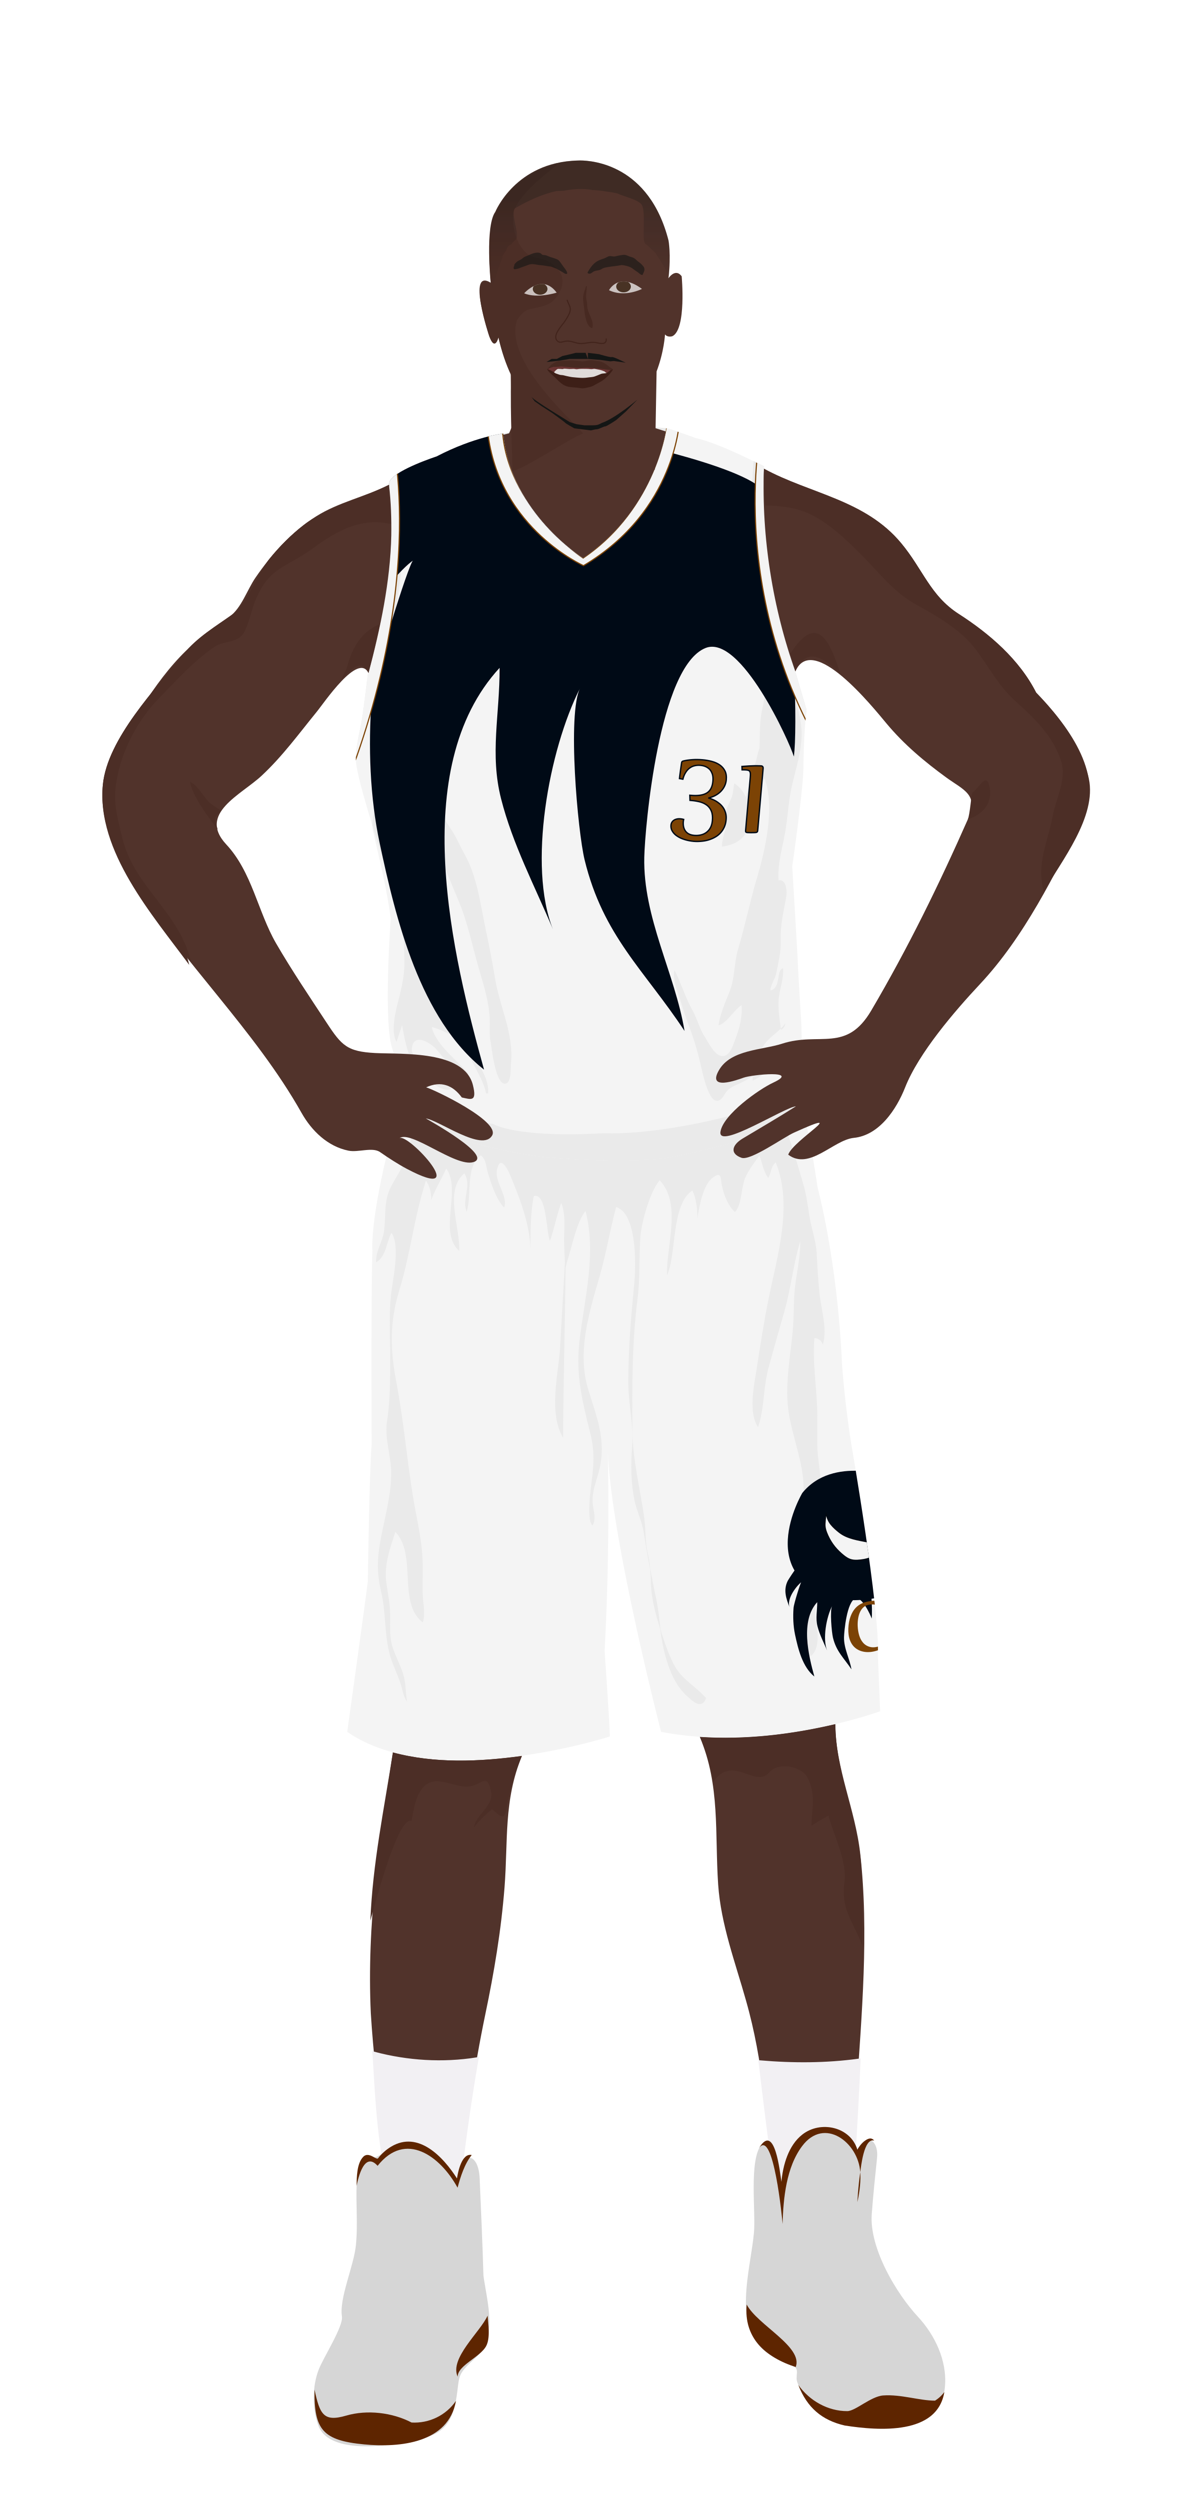 			<svg id="s5c5f7fdbd8e37" xmlns="http://www.w3.org/2000/svg" xmlns:xlink="http://www.w3.org/1999/xlink" x="0px" y="0px" width="1029.1px" height="2172px" viewBox="0 0 1029.1 2172">
			
			<defs>
				<style type="text/css"><![CDATA[
								
									#s5c5f7fdbd8e37 .headband .base{fill:#F2F0F3;}
					#s5c5f7fdbd8e37 .headband .shadow{fill:#e8e6e9;}
					#s5c5f7fdbd8e37 .skin{fill:#51332b;}
					#s5c5f7fdbd8e37 .skin.shadow{fill:#4c2e26;}
					#s5c5f7fdbd8e37 .arms .wrap {fill:#000002;stroke-width:4;stroke:#000002}
					#s5c5f7fdbd8e37 .legs .wrap {fill:#DCE5EE;stroke-width:4;stroke:#DCE5EE}
					#s5c5f7fdbd8e37 .legs .socks {fill:#F2F0F3;stroke-width:3;stroke:#F2F0F3}
					#s5c5f7fdbd8e37 .shoes .base{fill:#d6d6d6;}
					#s5c5f7fdbd8e37 .shoes .sole{fill:#5e2500;}
								#s5c5f7fdbd8e37 .waist-base .uniform{fill:#e5e5e5;}
				]]></style>
			</defs>
			
			

<defs><style type="text/css"><![CDATA[
#s5c5f7fdbd8e37 .uniform{fill:#f4f4f4;}
#s5c5f7fdbd8e37 .uniform.shadow{fill:#eaeaea;}
#s5c5f7fdbd8e37 .uniform-pattern .pattern-1{fill:#f4f4f4; stroke:#7C4305;}
#s5c5f7fdbd8e37 .uniform-pattern .pattern-2{fill:#f4f4f4; stroke:#7C4305;}
#s5c5f7fdbd8e37 .uniform-pattern .jersey .logo path{ fill:#000A16;}
#s5c5f7fdbd8e37 .uniform-pattern .number path{ fill:#7C4305; stroke-width:20; stroke:#000A16;}
]]></style></defs>

<g class="uniform uniform-base"><g class="jersey jersey-base"><path class="uniform" d="M324.6,723.6c5.6,24.6,11.8,49.4,15,74.4c0,0-6.9,94.4,2,114.8l4.6,31.9c0,0,0.9,21.2,82.3,31.8c0,0,19.5,12.4,96.4,8c0,0,38,2.7,106.2-14.2c0,0,38-9.7,50.4-16.8c0,0,15.9-1.8,15.9-12.4c0-10.6-0.2-23.7-0.9-51.5c0,0-2.7-42.5-3.3-58.4c0,0-3.8-66.1-4.6-78.5c0,0,8.8-61,9.7-84c0,0,0-29.2,2.7-52.2c0,0-31-101.7-31.9-129.2c0,0-6.4-60.2-5.1-82.1c0,0-37.8-19.9-59.1-24.6c0,0-21.9-8-25.9-8.6c0,0-8,69-72.3,112.8c0,0-63.3-39.2-69.4-108.2c0,0-24.8,2.7-57.9,19.9c0,0-34.1,11.1-40.3,20.8c-6.2,9.7,15,39.8-19.5,169c0,0.1,0,0.2,0,0.3c-1.4,11.4-2.8,22.8-4.4,34.2c-1.8,12.6-6.1,26.6-5.9,39.2c0.1,8.7,6.8,32.3,14.3,56.9"/><path class="uniform shadow" d="M323.6,716.8c7.7,25.1,16.4,51.1,20.1,63.2c5.9,19.1,7.8,36,7.8,56.5c0,13.7-3.5,25.5-6.7,38.5c-1.8,7.5-4.8,23.2-0.1,30c1.5-4.8,3.2-9.7,4.8-14.4c2,11.6,5.2,29.3,13.3,38.7c4.7,5.4,21.2,20.9,29.2,16.7c-3.4-8.5-9.9-15-17.2-20.5c-6.8-5.1-18.4-5.7-16.7-15.8c2.1-12.8,16.7-3.4,21.7,2.4c4,4.6,21.5,28.1,27.4,20.6c-9.6-11.3-28.8-25.5-31.9-40.5c6.6,1.6,17.7,6.8,23,11.4c6.1,5.3,9.3,13.2,12.9,20.2c3.9,7.7,9.9,17.5,11.2,26c0.4,0,1.4,0.1,1.9,0.1c1-18.7-15.7-31-19.1-47.7c-2.6-12.6-6.2-25.7-10-37.8c-1.6-5.3-3.7-14.9-7.6-18.8c-1.8-1.9-5.1-2.1-6.5-3.7c-4.8-5.3-6.5-18.1-8.3-24.8c-2.7-9.9-7.8-17.5-12.8-26.5c-10.3-18.7-17.7-45.6-15.7-67c2,1.6,4,3,6.4,3.4c0.1-2.9,0.5-5.9,1.2-8.7c3.6,7.3,8.8,14.4,12.9,21.6c6.9,12.2,4,30.2,12.6,40.8c1.2-4.7,2.7-11.5,7.7-13.3c0.2-4.9-0.4-10.4,0.6-14.9c4.5,9.2,8.2,19.2,12.3,28.7c8.4,19.5,12.2,39.5,18.1,59.8c4.3,14.9,9.3,30.2,9.6,45.8c0.1,6.3-0.5,12.5,0.8,18.7c0.9,4.7,4.2,38.4,13.3,35.8c4.6-1.3,4-13.6,4.3-17.2c2.6-26.3-9.5-48.4-13.7-73.5c-2.4-14.6-5.1-28.3-8.2-43c-4.7-22.2-7.3-45.6-18.4-65.5c-4-7.1-7-14.6-11.3-21c-5.4-8-10.6-16.2-14.1-25.7c-2.5-7-3.7-14.9-7.2-21.5c-3.2-6-8.6-10.3-11.2-16.9c-1.5-3.9-2.1-8-3.2-12c-2.8-10.5-8.7-21.2-10.2-31.8c-1.6-11.3,5.4-30.4-0.5-39.6c-0.1,5.7-3.1,11-3.4,16.8c-0.3,4-0.8,7.9-1.2,11.9c-1.6,18.5,8.7,40.8,3.2,58.1c-3.4-4-2.9-12.3-3.9-17c-3-15.1-6.7-28.3-14.3-42.2c4.7,11.9,4.8,27.3,4.9,40c0,9-2.3,17.2-2,26.3c0.3,8.8,2.9,17.1,3.9,25.7c-6.4-5.9-11.3,20.1-9,30.3"/><path class="uniform shadow" d="M660.1,650c0.5-11.7-0.1-23.1,2.5-34.4c1.1-4.9,2-9.6,2.1-14.6c0.2-7.3-0.3-15.1,0.1-22.2c8.2,10.1,11.9,22.7,19.1,33.2c1.6-4.2,0.5-10.4,0.7-15.1c7.3,7,11,25.7,11.9,35.4c1.5,16.6-4.4,33.9-8.1,49.9c-2.7,11.9-3.5,24.1-5.2,36.1c-2.2,15.5-7.6,30.4-6.5,46.5c7.1-1.3,7.5,10.2,6.6,14.9c-2.5,13.6-5.1,23.4-4.7,37.4c0.3,10.3-2.1,18.9-4,28.8c-0.8,4.1-5.6,11.5-4.9,14.6c9.6-2.8,4.5-17.3,10.9-19.4c0.7,10.5-3.3,18.2-3.9,28.2c-0.5,8.7,1.1,16.9,2.1,25.4c2.1-1,3.5-3.2,3.7-5.5c-5.7,7.8-14.4,11.6-19.5,20.1c-5.2,8.6-9.2,19.4-8.8,29.5c5.8-2.7,12.5-7.4,15.7-13.1c2.9-5,2.9-8.3,7.4-12.3c-9.7,11.7-19.8,20.7-33.3,27.3c-4.8,2.3-8.8,3.3-12.4,7.4c-2.2,2.5-4.3,9-9.2,8.1c-7.2-1.3-11.9-24.9-13.5-31.6c-2.9-12.9-6.6-24.2-11.2-36.4c-3.2-8.5-5.7-17.4-8.6-26c-2-5.8-4.4-13.7-2.8-19.3c5.8,11.3,9.2,23.4,15.5,34.6c4.3,7.7,6.1,16.1,10.9,23.4c3.2,5,8.4,16.2,15,16.5c7.1,0.3,9.7-10.3,11.7-15.5c3.6-9.2,5.9-18.7,5.1-28.7c-6.7,4.3-12.6,15.5-20,17.6c1.4-10,5.9-20,9.7-29.6c4.6-11.7,3.7-24.4,7.3-36.6c6.2-20.7,10.5-42.1,16.7-62.9c6.9-23.3,15.6-61.2,6.3-85.4c-5.1,4.4-4.9,13.3-6.2,19.6c-1.6,7.6-3.8,15.4-7,22.5c-4.8,10.7-11.6,15.3-23.7,17.1c-0.4-6.1,2.7-12,3.3-18.1c0.4-3.8-0.8-8.1-0.1-11.8c1.1-5.7,4.9-10.4,6-16c0.7-3.1,0.6-6.1,1.5-9c4.1,2.4,8.3,7.5,10,12.1c2.3-10.1,5.6-20.2,8.4-30.1c1.6-5.6,2.2-11.3,5.3-16.6"/><path class="uniform shadow" d="M424.4,379.2c11.1,80.6,82.8,112.2,82.8,112.2c80.8-47.9,81-116.6,81-116.6l-9-2.8c0,0-8,69-72.3,112.8c0,0-63.3-39.2-69.4-108.2l-11.5,2.2C425.4,378.9,424.9,379,424.4,379.2z"/><path class="uniform shadow" d="M506.8,484.8C571.2,441,579.2,372,579.2,372c-88.3-7.5-141.8,4.6-141.8,4.6C443.6,445.6,506.8,484.8,506.8,484.8z"/><path class="uniform shadow" d="M346.4,411c-3.3,2.1-5.9,4.2-7.2,6.3c-6.2,9.7,15,39.8-19.5,169c0,0.1,0,0.2,0,0.3c-1.4,11.4-2.8,22.8-4.4,34.2c-1.7,12.3-5.9,25.9-5.9,38.3C358.9,511.6,354,440.6,346.4,411z"/><path class="uniform shadow" d="M664.1,405.1c0,0-3.6-1.9-9.1-4.6c-2.9,33-6,131.5,45.4,222.1c0.2-2.1,0.4-4.2,0.6-6.3c0,0-31-101.7-31.9-129.2C669.2,487.2,662.8,427,664.1,405.1z"/></g><g class="waist waist-base"><path class="uniform shadow" d="M681.6,953.4c-12.4,7.1-50.4,16.8-50.4,16.8C563,987.1,525,984.4,525,984.4c-77,4.4-96.4-8-96.4-8c-52.5-6.8-71.5-18.1-78.3-25.2c-8.3,17.5-4.6,21.2-4.6,21.2c2,0.7,30.5,10,30.5,10c63.7,21.2,101.5,23.2,101.5,23.2c65.7,5.3,100.9,0.7,100.9,0.7c102.8-19.9,120.8-41.1,120.8-41.1c1.3-3.2-0.9-11.1-3.6-18.6C691.5,952.3,681.6,953.4,681.6,953.4z"/></g><g class="shorts shorts-base"><path class="uniform" d="M763,1437.6c2-38.5-23.2-183.8-23.2-183.8c-6-37.8-8-69.7-8-69.7c-4-89.6-21.2-152.6-21.2-152.6c-5.9-39.9-10-57.4-12.6-65.1c-5.6,4.8-31.3,22.8-119.5,39.9c0,0-35.2,4.6-100.9-0.7c0,0-37.8-2-101.5-23.2c0,0-28.5-9.3-30.5-10c0,0-0.6-0.7-0.8-2.7c-24.2,87.8-21.1,116.8-21.1,116.8c-1.3,31.2-0.7,168.5-0.7,168.5c-2,24.5-3.3,118.8-3.3,118.8c-2,16.6-17.9,130.7-17.9,130.7c76.3,53.1,228.3,4,228.3,4c-0.7-19.2-4.6-74.3-4.6-74.3c4.4-80.5,3.3-151.7,2.8-172.8c3,75.8,46.3,243.1,46.3,243.1c92.9,17.9,190.4-17.9,190.4-17.9L763,1437.6z"/><path class="uniform shadow" d="M715.2,1168.2c4.1-13.7-1.4-30.5-2.9-44.3c-1.2-11.6-1.8-22.4-2.4-34.2c-0.6-12.1-4.5-21.5-6.4-33.5c-1.5-9.1-2.6-18.2-5.1-26.8c-5-17.4-10.4-35.5-16.9-53.1c-16.5,8-47.3,19.1-103,29.9c0,0-35.2,4.6-100.9-0.7c0,0-37.8-2-101.5-23.2c0,0-9.2-3-17.6-5.7c-0.3,7.2-1.7,15.1-2.6,20.1c-2.2,12.5-10.4,23.3-16.1,34.3c-6.5,12.4-4.2,25-6,38.4c-1.2,9.2-7.4,17.7-6.9,27.2c8.8-5.1,8.8-17,13.3-25.6c7.6,10.5,1.7,38.1,0,51.1c-2.4,18-1.1,36.9-1.1,55.1c0,19.4,0.2,38.8-2.7,57.5c-2.3,15,3.6,30.2,3.6,45.1c0,16.5-3.8,31.3-7.1,47.3c-4.3,20.4-6.6,34.8-1.7,55.2c4.2,17.6,2.8,35.7,7.1,53.2c2.2,9.1,6.4,17.2,9.5,26c1.9,5.3,2.6,12.4,6,16.7c-1.5-9.3-0.8-17-4.1-26.1c-2.4-6.6-5.5-12.8-7.9-19.4c-3.4-9.5-2.7-18.5-2.7-28.8c0-10.9-1.9-18.6-3.3-28.9c-2.1-15.5,3-29.1,7.8-44.2c19.1,19.4,1.8,62.2,23.9,78.6c2.4-7.4,0.2-16.5-0.1-24.3c-0.3-8.9,0.2-17.8,0-26.6c-0.4-20.7-5.4-39.3-8.6-59.4c-5.3-32.8-8.1-66-14.4-98.9c-5.3-27.9-5.8-51.7,2.6-79.1c9.7-31.6,13-64,23.2-95.4c3.2,4.1,4.8,10.7,4.6,16.9c3.5-9.7,8.5-17.5,13.1-27.5c13.5,19.3-7.3,54.8,11.2,71.6c1.1-20.5-13.4-52.2,4.5-67.4c6.8,10.8-2.5,22.6,2,33.3c4.8-14.6-1.5-38.4,12.2-48.9c4.8,3.1,4.7,10.4,6.4,15.7c2.8,8.9,7,22.5,14,29.7c3.6-9.9-8.2-21.9-6.3-32.4c2.4-13.2,8.4-3.2,11.5,4.2c8.5,20.1,17.6,44,17.7,65.9c0-16.7-0.2-31.5,2.8-47.7c11.5-3.3,10.7,31.4,14.1,39c3.8-10.8,5.8-22.3,9.8-33c4,9.3,2.5,21.4,2.5,31.5c0,6.7,0.4,13.5,0.7,20.3c-1.3,23.1-4.3,75-4.3,75.5c-1.8,23-9.9,55.6,2.8,76.7c-0.3-22.2,1.7-107.6,2.1-147.6c0.6-2.8,1.3-5.7,2.2-8.5c3.7-11.9,7.6-31.5,15.1-41c9.8,37.4-1.1,76.6-5.3,113.5c-3.3,29.4,2.6,52.1,9.5,79.8c4.6,18.4,2.4,31.5,0.2,49.5c-0.7,5.8-2.9,27.2,1.8,30.5c3.6-7.2,0.3-13.3,0-20c-0.6-10.5,3.7-19.5,6-29.4c5.8-25-2.4-44.7-9.8-68.7c-10-32.7,0.8-67,10-98.9c5.7-19.8,9-40.2,14.2-59.7c18.2,5.5,17.3,50.3,15.8,66.1c-2.8,28.8-5.2,57-5.2,86c0,19.4,4.9,37.3,3.3,56.4c-1.2,14.8-1,31.3,2,45.9c2,9.8,6.7,18.8,8.2,28.7c1.6,10.7,3.5,21.2,5.5,31.6c0.2,2.5,0.5,6,0.5,7.5c0.1,15.5,3.4,29.3,8.1,43.7c0.9,7,2.5,16.3,4.3,22.8c3.8,14.2,9.1,27.1,19.3,36.3c4.3,3.8,12.5,12.3,16.4,1.6c-8.8-10.1-20.3-15.8-27-27.4c-5-8.8-8.1-18.5-11.4-28.1c-0.3-0.8-0.9-3.1-1.3-4.8c-1.1-9.2-1.9-18.5-4-27.5c-1.6-7.2-3.5-17.6-4.9-25.1c-0.4-4.3-1.1-8.6-2.1-13c-2.4-10.4-1.6-20-3-30.4c-3.5-25.4-10.1-50.1-10.3-76.2c-0.3-38.4-0.4-76.3,4.4-114.1c2.4-18.4,1.1-36.7,2.6-54.8c1-12.4,8.4-39.1,16.7-48.4c19.5,20.3,5.4,57.7,6.4,82.5c8.4-18.6,3.4-61.4,22-73.7c3.1,6.4,4.5,15.5,4.3,24.4c2.2-14,5.7-30,13.5-35.6c7.9-5.7,6.3-0.1,8,7.6c1.8,8.2,5,16.3,11.1,22.4c6.3-6.2,5.4-22.1,9.3-30.5c3-6.4,8.3-13.6,12.1-18.6c2.1,5.6,3.9,15.1,7.7,19.4c2.8-5.1,2.2-9.9,6.4-13.5c15.2,37.2,1.4,81.1-6.2,118.7c-4.1,20.3-7.3,40.9-10.4,61.1c-2.2,14.3-7.4,37.3,1.3,50.2c5.7-16.8,4.4-34.9,9.2-52c4.4-15.9,8.6-31,13.2-46.9c6-20.5,8.2-42.7,14.2-62.5c0.3,13.6-3.1,26.9-4.6,40.5c-1.3,12.5-0.7,25-1.9,37.5c-2,21.2-6.4,44.7-4.1,66c2.9,26.5,16.2,51.9,13.1,79.4c-3.6,32.2,6.9,61.6,5.1,93.5c-0.8,14.3-6.5,30.6,1,43.9c11.2-8.4,4.8-28.4,4.5-40c-0.3-11.6,0.9-23.3,0.9-35c0-10.9,0-21.7,0-32.6c0-14.4,3.1-27.8,3.6-42c0.4-11.4-2.7-22.4-2.7-33.9c0-8.4,0-16.8,0-25.2c0-22.3-4.5-46.3-2.5-68.1C711.6,1162.6,714.2,1164.9,715.2,1168.2z"/></g></g><g class="mask-shorts"><g><defs><path id="s5c5f7fdbd8e37-shorts-clip-path-def" d="M763,1437.6c2-38.5-23.2-183.8-23.2-183.8c-6-37.8-8-69.7-8-69.7c-4-89.6-21.2-152.6-21.2-152.6c-5.9-39.9-10-57.4-12.6-65.1c-5.6,4.8-31.3,22.8-119.5,39.9c0,0-35.2,4.6-100.9-0.7c0,0-37.8-2-101.5-23.2c0,0-28.5-9.3-30.5-10c0,0-0.6-0.7-0.8-2.7c-24.2,87.8-21.1,116.8-21.1,116.8c-1.3,31.2-0.7,168.5-0.7,168.5c-2,24.5-3.3,118.8-3.3,118.8c-2,16.6-17.9,130.7-17.9,130.7c76.3,53.1,228.3,4,228.3,4c-0.7-19.2-4.6-74.3-4.6-74.3c4.4-80.5,3.3-151.7,2.8-172.8c3,75.8,46.3,243.1,46.3,243.1c92.9,17.9,190.4-17.9,190.4-17.9L763,1437.6z"/></defs><clipPath id="s5c5f7fdbd8e37-shorts-clip-path"><use xlink:href="#s5c5f7fdbd8e37-shorts-clip-path-def" overflow="visible"/></clipPath></g></g><g class="mask-jersey"><g><defs><path id="s5c5f7fdbd8e37-jersey-clip-path-def" d="M324.6,723.6c5.6,24.6,11.8,49.4,15,74.4c0,0-6.9,94.4,2,114.8l4.6,31.9c0,0,0.9,21.2,82.3,31.8c0,0,19.5,12.4,96.4,8c0,0,38,2.7,106.2-14.2c0,0,38-9.7,50.4-16.8c0,0,15.9-1.8,15.9-12.4c0-10.6-0.2-23.7-0.9-51.5c0,0-2.7-42.5-3.3-58.4c0,0-3.8-66.1-4.6-78.5c0,0,8.8-61,9.7-84c0,0,0-29.2,2.7-52.2c0,0-31-101.7-31.9-129.2c0,0-6.4-60.2-5.1-82.1c0,0-37.8-19.9-59.1-24.6c0,0-21.9-8-25.9-8.6c0,0-8,69-72.3,112.8c0,0-63.3-39.2-69.4-108.2c0,0-24.8,2.7-57.9,19.9c0,0-34.1,11.1-40.3,20.8c-6.2,9.7,15,39.8-19.5,169c0,0.1,0,0.2,0,0.3c-1.4,11.4-2.8,22.8-4.4,34.2c-1.8,12.6-6.1,26.6-5.9,39.2c0.1,8.7,6.8,32.3,14.3,56.9"/></defs><clipPath id="s5c5f7fdbd8e37-jersey-clip-path"><use xlink:href="#s5c5f7fdbd8e37-jersey-clip-path-def" overflow="visible"/></clipPath></g><g><defs><path id="s5c5f7fdbd8e37-waist-clip-path-def" d="M681.6,953.4c-12.4,7.1-50.4,16.8-50.4,16.8C563,987.1,525,984.4,525,984.4c-77,4.4-96.4-8-96.4-8 c-52.5-6.8-71.5-18.1-78.3-25.2c-8.3,17.5-4.6,21.2-4.6,21.2c2,0.7,30.5,10,30.5,10c63.7,21.2,101.5,23.2,101.5,23.2 c65.7,5.3,100.9,0.7,100.9,0.7c102.8-19.9,120.8-41.1,120.8-41.1c1.3-3.2-0.9-11.1-3.6-18.6 C691.5,952.3,681.6,953.4,681.6,953.4z"/></defs><clipPath id="s5c5f7fdbd8e37-waist-clip-path"><use xlink:href="#s5c5f7fdbd8e37-waist-clip-path-def"  overflow="visible"/></clipPath></g></g>
<g class="uniform-pattern">
    <g class="number" transform="rotate(5, -900, 900)">
    <svg x="90px" y="500px" xmlns="http://www.w3.org/2000/svg" xmlns:xlink="http://www.w3.org/1999/xlink" width="100%" height="120" viewBox="0 0 77 100"><g transform="matrix(1 0 0 1 0 70)"><g transform="scale(0.049) translate(0, 0) matrix(1 0 0 1 0 70)"><path
                    transform="translate(0,0)
                    rotate(180) scale(-1, 1)"
                    d="M234,98C233,93 233,88 233,83C232,78 232,72 232,67C232,8 247,-38 277,-72C307,-106 351,-123 410,-123C449,-123 485,-117 516,-105C547,-94 573,-77 594,-56C615,-35 632,-10 643,20C654,49 659,82 659,119C659,173 651,217 634,252C617,287 593,314 564,334C534,354 499,368 459,376C418,383 375,387 328,387l-25,0l-9,75l17,0C414,462 490,480 541,517C591,554 616,614 616,699C616,736 611,769 601,796C590,823 576,846 558,864C539,881 518,894 493,903C468,912 440,916 410,916C379,916 351,911 325,902C298,893 275,879 254,860C233,841 216,818 202,789C187,760 177,727 171,689l-51,5C120,698 120,710 121,731C122,752 123,775 124,801C125,826 127,852 128,877C129,902 131,921 132,935C133,945 140,952 152,957C190,970 233,980 282,988C331,996 382,1000 436,1000C484,1000 531,996 576,988C621,980 661,966 696,946C731,926 759,899 780,865C801,831 811,788 811,736C811,706 806,677 796,648C786,619 771,592 752,567C732,541 708,518 679,498C650,477 616,461 578,448l0,-4C590,442 605,438 624,433C643,428 662,420 683,411C704,401 725,389 746,374C767,359 786,341 803,320C820,299 833,274 844,246C855,218 860,186 860,149C860,108 854,70 842,36C830,2 813,-28 792,-55C771,-82 746,-105 717,-124C688,-144 656,-160 623,-173C590,-186 555,-195 518,-201C481,-208 445,-211 408,-211C362,-211 318,-206 276,-197C233,-188 196,-175 163,-157C130,-140 104,-118 85,-92C65,-67 55,-37 55,-3C55,14 59,30 66,43C73,56 83,68 96,77C108,86 122,92 138,97C153,101 169,103 186,103C194,103 202,103 210,102C218,101 226,99 234,98z" /><path
                    transform="translate(990,0)
                    rotate(180) scale(-1, 1)"
                    d="M35,953C114,966 178,975 227,980C276,984 306,986 317,986C338,986 349,974 349,950l0,-923C349,11 341,2 325,-1C314,-3 302,-5 289,-6C276,-8 263,-9 251,-10C239,-11 228,-12 218,-12C208,-13 200,-13 195,-13C179,-13 171,-5 171,12l0,790C171,823 170,840 169,854C167,867 164,878 159,886C154,894 147,900 138,903C129,906 118,907 103,907C95,907 86,907 76,906C65,905 54,904 41,903z" /></g></g></svg>
    </g>
    <g class="shorts" clip-path="url(#s5c5f7fdbd8e37-shorts-clip-path)">
        <g class="logo">
            <path fill="#000A16" d="M684.663,1373.344c-3.995,8.01-1.369,15.505,1.864,23.628c-3.793-8.532,7.596-20.958,9.859-22.393
                c-0.641,0.406-6.384,18.527-6.657,22.285c-0.555,7.63-0.287,15.69,1.305,23.183c2.592,12.2,6.467,28.208,16.781,36.385
                c-5.027-18.147-12.456-48.354,2.501-64.603c0.032,7.54-1.601,13.828,0.242,21.061c1.864,7.313,5.411,14.023,8.34,20.974
                c-4.06-10.165-0.693-28.816,4.375-38.802c-2.087,4.113-0.391,23.074,0.718,27.635c2.978,12.241,9.62,17.737,16.078,27.515
                c-1.565-9.328-6.695-18.2-6.479-27.932c0.106-4.755,2.354-30.642,9.854-33.641c5.657-2.261,13.527,15.112,14.208,17.457
                c0.815-5.971-0.357-38.441-5.23-43.119c-5.504-5.284-43.8-13.041-51.458-9.694
                C695.118,1355.837,684.488,1373.587,684.663,1373.344"/>
            <path fill="#000A16" d="M697.359,1296.969c0,0-45.833,77,36.667,92.909c0,0,97.833,9.758,67.5-88.5
                c0,0-5.333-11.742-25.833-18.075C775.693,1283.302,724.026,1263.969,697.359,1296.969z"/>
            <g>
                <g>
                    <path fill="#7C4305" d="M757.035,1390.844c2.543-0.328,4.904-0.346,7.172-0.044c2.268,0.302,4.373,0.892,6.354,1.818
                        c1.979,0.927,3.798,2.194,5.456,3.886c1.658,1.692,3.07,3.792,4.18,6.427c1.215,2.883,1.817,5.738,1.715,8.64
                        c-0.102,2.903-0.844,5.784-2.307,8.578c-1.463,2.796-3.604,5.472-6.477,7.86c-2.868,2.384-6.394,4.397-10.536,5.782
                        c-3.763,1.257-7.368,1.679-10.626,1.293c-3.26-0.385-6.064-1.52-8.319-3.3c-2.253-1.778-3.908-4.188-4.973-7.114
                        c-1.065-2.927-1.462-6.305-1.322-10.032c0.151-4.021,0.855-7.526,1.961-10.483c1.106-2.958,2.532-5.339,4.247-7.202
                        c1.714-1.865,3.677-3.219,5.933-4.196C751.75,1391.781,754.236,1391.205,757.035,1390.844z M756.113,1393.918
                        c-2.002,0.252-3.657,0.831-5.012,1.865c-1.355,1.036-2.46,2.367-3.315,4.049c-0.855,1.68-1.486,3.622-1.868,5.834
                        c-0.382,2.211-0.549,4.528-0.45,6.927c0.111,2.68,0.502,5.313,1.234,7.855s1.851,4.742,3.387,6.529
                        c1.536,1.787,3.524,3.051,5.921,3.709c2.398,0.658,5.225,0.466,8.322-0.624c2.758-0.969,4.961-2.403,6.6-4.145
                        c1.637-1.742,2.786-3.649,3.474-5.657c0.689-2.009,0.968-4.059,0.873-6.148c-0.095-2.088-0.482-4.081-1.128-6.01
                        c-0.721-2.154-1.685-4.132-2.85-5.994c-1.164-1.86-2.516-3.409-4.032-4.708c-1.516-1.299-3.195-2.255-5.049-2.921
                        C760.368,1393.816,758.36,1393.635,756.113,1393.918z"/>
                    <path fill="#7C4305" d="M798.941,1404.146c0.23,0.38,0.425,0.666,0.582,0.848c0.158,0.184,0.335,0.271,0.532,0.257
                        c0.196-0.015,0.449-0.16,0.754-0.441c0.305-0.281,0.71-0.702,1.214-1.274c1.104-1.256,1.641-1.896,2.684-3.199
                        c1.405-1.755,2.466-3.266,3.24-4.478c0.774-1.21,1.307-2.374,1.617-3.459c0.31-1.087,0.43-2.219,0.363-3.373
                        c-0.067-1.156-0.285-2.587-0.667-4.251c0.479-0.603,0.715-0.908,1.178-1.526c0.075,0.08,0.241,0.349,0.494,0.807
                        c0.255,0.46,0.542,1.002,0.858,1.633c0.316,0.63,0.631,1.295,0.946,1.995c0.314,0.702,0.598,1.36,0.762,1.927
                        c0.201,0.692,0.02,1.553-0.505,2.44c-1.088,1.838-2.527,4.103-4.396,6.7c-1.866,2.594-4.246,5.645-7.317,8.977
                        c-1.949,2.114-2.967,3.136-5.084,5.1c-0.298,0.277-0.539,0.387-0.72,0.336s-0.309-0.145-0.38-0.287
                        c-4.292-8.442-8.692-16.828-13.201-25.156c-0.256-0.472-0.512-0.824-0.769-1.058c-0.255-0.234-0.52-0.378-0.794-0.433
                        c-0.274-0.055-0.557-0.04-0.846,0.044c-0.29,0.084-0.593,0.22-0.911,0.405c-0.388,0.226-0.766,0.474-1.134,0.744
                        c-0.351-0.551-0.526-0.827-0.876-1.38c0.869-0.686,1.684-1.338,2.452-1.951c0.768-0.613,1.442-1.161,2.03-1.634
                        c0.586-0.47,1.073-0.867,1.461-1.182c0.391-0.315,0.64-0.516,0.752-0.596c0.517-0.369,0.93-0.317,1.242,0.173
                        C790.341,1389.996,793.23,1394.654,798.941,1404.146z"/>
                    <path fill="#7C4305" d="M818.557,1371.941c0.257,0.206,0.466,0.349,0.623,0.425c0.157,0.076,0.305,0.063,0.443-0.046
                        s0.282-0.354,0.43-0.738c0.148-0.385,0.334-0.939,0.549-1.669c0.613-2.086,0.888-3.14,1.37-5.266
                        c0.499-2.196,0.804-4.016,0.992-5.43c0.189-1.416,0.229-2.675,0.151-3.763c-0.079-1.084-0.3-2.11-0.65-3.059
                        c-0.35-0.95-0.871-2.067-1.556-3.315c0.131-0.78,0.19-1.172,0.299-1.96c0.067,0.031,0.237,0.169,0.507,0.416
                        c0.272,0.249,0.588,0.557,0.949,0.922c0.362,0.367,0.73,0.767,1.105,1.206c0.376,0.439,0.73,0.868,0.985,1.265
                        c0.321,0.502,0.447,1.33,0.373,2.372c-0.077,1.069-0.189,2.338-0.364,3.801c-0.175,1.462-0.406,3.082-0.719,4.852
                        c-0.314,1.771-0.703,3.659-1.192,5.652c-0.49,1.993-1.067,4.058-1.75,6.188c-0.872,2.719-1.363,4.062-2.447,6.701
                        c-0.153,0.372-0.303,0.579-0.45,0.625c-0.148,0.046-0.264,0.028-0.351-0.055c-6.21-5.853-9.315-8.698-15.516-14.228
                        c-0.549-0.489-1.041-0.599-1.48-0.346c-0.44,0.253-0.858,0.677-1.261,1.271c-0.249,0.367-0.492,0.756-0.728,1.167
                        c-0.398-0.285-0.597-0.428-0.995-0.716c0.213-0.394,0.53-0.958,0.936-1.702c0.405-0.744,0.819-1.523,1.239-2.342
                        c0.419-0.818,0.818-1.607,1.199-2.37c0.382-0.763,0.68-1.357,0.908-1.777c2.172-3.996,3.103-6.116,4.578-10.533
                        c0.229-0.687,0.456-1.413,0.676-2.176s0.445-1.623,0.678-2.562c0.082-0.332,0.215-0.498,0.356-0.467
                        c0.132,0.029,0.324,0.095,0.551,0.163c0.227,0.068,0.474,0.15,0.738,0.247c0.264,0.097,0.535,0.19,0.81,0.279
                        c0.275,0.089,0.533,0.176,0.766,0.258c0.235,0.083,0.436,0.156,0.601,0.22c0.166,0.063,0.268,0.105,0.306,0.123
                        c-0.096,0.7-0.148,1.049-0.259,1.745c-0.773,0.049-1.4,0.164-1.878,0.354c-0.477,0.188-0.884,0.521-1.224,1.002
                        c-0.34,0.479-0.661,1.141-0.974,1.982c-0.313,0.842-0.707,1.939-1.216,3.274c-0.815,2.135-1.266,3.18-2.249,5.217
                        c-0.158,0.329-0.273,0.576-0.344,0.747c-0.07,0.17-0.103,0.311-0.1,0.419c0.004,0.109,0.043,0.199,0.119,0.27
                        c0.075,0.071,0.182,0.158,0.32,0.264c2.587,1.975,3.883,2.976,6.478,5.007c0.717-1.873,1.306-3.621,1.795-5.23
                        c0.489-1.607,0.866-3.023,1.161-4.227c0.297-1.208,0.509-2.189,0.664-2.94c0.153-0.747,0.241-1.209,0.276-1.378
                        c0.141-0.672,0.354-0.933,0.653-0.774c0.189,0.1,0.38,0.227,0.57,0.382c0.191,0.157,0.394,0.333,0.611,0.532
                        c-1.193,6.078-2.11,9.031-4.465,14.627C814.712,1368.856,815.993,1369.875,818.557,1371.941z"/>
                    <path fill="#7C4305" d="M811.305,1315.603c-0.254,0.268-0.433,0.684-0.553,1.243c-0.12,0.557-0.191,1.233-0.223,2.024
                        c-0.033,0.789-0.032,1.674-0.001,2.649c0.03,0.976,0.084,2.022,0.159,3.145c0.074,1.098,0.159,2.149,0.271,3.161
                        c0.112,1.014,0.256,1.918,0.45,2.728c0.194,0.807,0.442,1.48,0.754,2.018c0.312,0.539,0.695,0.872,1.145,0.992
                        c0.401,0.107,0.75-0.076,1.026-0.566c0.275-0.488,0.5-1.19,0.649-2.106c0.149-0.915,0.241-1.991,0.252-3.236
                        c0.011-1.241-0.028-2.552-0.123-3.923c-0.105-1.522-0.257-3.067-0.47-4.625c-0.213-1.558-0.419-2.968-0.595-4.232
                        c-0.177-1.264-0.287-2.308-0.297-3.13c-0.01-0.822,0.164-1.272,0.574-1.329c0.359-0.049,0.793,0.175,1.312,0.685
                        c0.519,0.512,1.1,1.244,1.729,2.207c0.63,0.965,1.289,2.108,1.951,3.433c0.662,1.325,1.309,2.768,1.916,4.323
                        c0.607,1.555,1.164,3.185,1.655,4.885c0.49,1.701,0.898,3.38,1.223,5.036c0.388,1.978,0.671,3.943,0.846,5.884
                        c0.174,1.943,0.243,3.856,0.207,5.738c-0.005,0.255-0.034,0.456-0.086,0.591c-0.053,0.137-0.115,0.213-0.175,0.212
                        c-0.181-0.004-0.474-0.07-0.844-0.157c-0.369-0.087-0.751-0.185-1.136-0.292c-0.385-0.107-0.736-0.208-1.048-0.301
                        c-0.311-0.093-0.496-0.149-0.551-0.17c-0.029-0.833-0.048-1.25-0.097-2.084c0.535,0,0.99-0.268,1.343-0.823
                        c0.353-0.556,0.611-1.332,0.755-2.33c0.143-0.998,0.176-2.188,0.082-3.563c-0.095-1.375-0.304-2.882-0.638-4.508
                        c-0.298-1.451-0.672-2.865-1.107-4.236c-0.435-1.369-0.911-2.588-1.4-3.647c-0.49-1.063-0.977-1.907-1.44-2.538
                        c-0.463-0.631-0.874-0.944-1.237-0.951c-0.299-0.007-0.448,0.308-0.475,0.931c-0.027,0.622,0.018,1.45,0.108,2.481
                        c0.09,1.029,0.205,2.2,0.322,3.509c0.117,1.309,0.196,2.656,0.224,4.029c0.033,1.555-0.015,3.094-0.138,4.598
                        c-0.124,1.506-0.369,2.813-0.708,3.913c-0.339,1.104-0.793,1.925-1.331,2.474c-0.537,0.548-1.194,0.668-1.929,0.396
                        c-0.889-0.328-1.584-1.05-2.081-2.129c-0.496-1.079-0.842-2.36-1.075-3.86c-0.234-1.501-0.375-3.147-0.479-4.971
                        c-0.104-1.823-0.199-3.675-0.316-5.583c-0.078-1.263-0.168-2.645-0.303-4.162c-0.135-1.514-0.295-2.953-0.48-4.306
                        c-0.029-0.212-0.041-0.386-0.032-0.521c0.009-0.135,0.03-0.222,0.061-0.245c0.085-0.063,0.249-0.127,0.438-0.198
                        c0.188-0.071,0.382-0.143,0.576-0.215c0.193-0.072,0.372-0.129,0.532-0.172c0.159-0.043,0.256-0.068,0.288-0.071
                        C810.998,1314.466,811.104,1314.845,811.305,1315.603z"/>
                </g>
            </g>
            <path fill="#f4f4f4" stroke="#020911" stroke-miterlimit="10" d="M718.026,1313.719c0.5,4.083,1.836,7.658,4.319,10.694
                c2.12,2.592,4.72,4.807,7.237,6.793c6.893,5.438,16.378,6.629,24.639,8.318c5.341,1.092,11.776,1.178,17.031-0.268
                c-1.983,6.634-8.36,11.412-14.531,13.907c-3.553,1.437-7.699,2.117-11.444,2.306c-5.221,0.263-8.127-1.03-12.063-4.181
                c-5.698-4.562-10.405-10.039-13.693-17.325c-1.577-3.494-2.686-6.661-2.5-10.237
                C717.222,1319.84,718.026,1313.451,718.026,1313.719"/>
            <path fill="#f4f4f4" stroke="#020911" stroke-miterlimit="10" d="M788.526,1331.969c4.517-5.114,4.903-6.776,6.249-13.501
                c0.793-3.96,1.522-6.912,2.001-12.249c0.322-3.587-2.24-9.825-2.801-12.924c2.926,2.424,5.918,6.063,6.983,8.775
                c3.234,8.232,3.765,14.798,3.967,18.816c0.219,4.348-3.059,10.744-5.844,13.652c-3.64,3.8-13.057,7.722-17.274,3.999
                C783.921,1336.477,786.325,1333.927,788.526,1331.969"/>
            <g>
                <path fill="#7C4305" d="M798.026,1360.802c-4.833-0.619-8.583-2.167-13.434,0.274c-33.222,16.018,6.2,13.538,6.279,13.991"/>
                <path fill="#7C4305" d="M790.871,1375.067c-0.139,0.006,2.251-1.288,4.148-4.105c1.1-1.633,2.781-2.451,3.507-4.362
                    c0.645-1.697,1.714-2.611,2.417-4.298c-0.036-0.088-3.066-1.849-2.917-1.5"/>
            </g>
        </g>
    </g>
    <g class="jersey" clip-path="url(#s5c5f7fdbd8e37-jersey-clip-path)">
        <g class="logo">
            <path d="M664.347,427.373c-0.846-1.188-1.712-2.23-2.603-3.086c-10.874-10.439-45.438-22.665-86.935-33.091
                c-7.068,23.649-24.876,64.261-67.962,93.576c0,0-63.255-39.151-69.449-108.157c0,0-24.772,2.655-57.949,19.907
                c0,0-34.06,11.059-40.254,20.791c-4.739,7.445,6.576,26.803-3.299,93.335c9.896-12.33,19.098-21.146,23.077-23.669
                c-3.461,2.195-34.492,100.104-35.97,120.41c-3,41.224-1.553,84.776,7.05,125.263c14.007,65.921,34.943,152.411,90.668,196.591
                c-27.16-98.052-67.303-261.261,13.511-349.061c0.175,40.74-8.649,74.717,1.308,113.794
                c10.069,39.516,29.238,75.769,45.065,113.323c-21.937-54.923-3.743-155.699,23.639-209.65
                c-11.278,22.221-2.115,124.673,3.881,149.316c16.093,66.142,51.979,95.835,86.87,148.666
                c-8.457-50.403-36.175-98.335-35.006-150.922c0.571-25.692,12.717-165.566,53.241-181.766
                c30.563-12.219,73.089,81.654,76.77,94.321c1.611-11.802,1.783-42.767,0.067-78.526c-9-31.929-20.344-75.087-20.875-91.532
                C669.192,487.205,665.598,453.508,664.347,427.373z"/>
        </g>
        <path class="pattern-1" d="M661,376c0,0-35,170,86,323l-45.957-327.028L661,376z"/>
        <path class="pattern-1" d="M340,376c0,0,37,141-56,346l17.814-346H340z"/>
    </g>
        <g class="collar" clip-path="url(#s5c5f7fdbd8e37-jersey-clip-path)">
        <path class="pattern-2" d="M424.414,379.173c11.147,80.567,82.765,112.235,82.765,112.235
            c80.786-47.94,83.488-126.742,83.488-126.742l-11.333,4.667c0,0-8.124,71.647-72.487,115.439c0,0-67.18-44.439-70.18-112.8
            l-18.888-24.639C417.28,347.452,424.94,379.043,424.414,379.173z"/>        
    </g>
</g>			
						
						<g class="neck"><path class="skin" d="M506.8,484.8c56.8-38.6,69.6-96.8,71.9-110l-10.9-3.4l-8.2-18.3H452.2l-9.7,23.3l-5,1.3 C444.2,446,506.8,484.8,506.8,484.8z"/></g>
			
			<g class="pose pose-1">
	<g class="arms">
		<path class="right skin" d="M338.1,421.2c-20.5,10.3-43.9,15.1-63.2,27.3c-21.3,13.5-38.7,32.7-52.9,53.4
			c-7.2,10.5-12.2,26.4-22.5,33.8c-9.3,6.6-18.5,13.3-27.4,20.4c-29.4,23.5-53,63.4-70.7,95.8c-21,38.6-9.8,77.2,13.1,113.7
			c44.3,70.6,106.9,129,147.6,201.2c8.8,15.6,22.7,29.1,40.7,32.8c8.6,1.8,20.9-3.4,27.6,1.3c7.5,5.2,15.2,10.2,23.2,14.5
			c58.3,30.8,0.7-31.9-6.5-26.6c10-7.4,48.6,25.2,64.2,20.8c17.9-5.1-38-36.1-41.2-38c11.5,1.6,49.4,29.6,57.7,14.7
			c6.8-12.4-50.1-39.6-57.4-41.7c12.8-5.9,23.2-1.9,31,8.8c8,1.7,13.4,4.1,9.6-10.9c-7.7-30.1-61.1-26.5-84.9-27.7
			c-24.3-1.3-29.1-6.4-42.1-26.2c-15-22.8-30.4-45.6-44.1-69.2c-15.9-27.6-20.8-61.8-43.3-85.9c-24.9-26.8,13.1-43,31-59.8
			c17.9-16.7,32.1-36.2,47.5-55.1c6.6-8,36.2-52.3,45.2-33.9c10.3-38.9,18.9-79.1,19.8-119.5C340.3,450.6,339.9,436.3,338.1,421.2z"
			/>
		<path class="left skin" d="M900.6,601.7c-14.6-28.8-40.6-51.2-67.4-68.4c-24.7-15.9-31-38.7-49.9-61.4
			c-31.4-37.8-78.9-42.8-119.3-64.7c-2.3,59.9,7.9,121.9,27.3,176.1c15-34.3,67.1,30.7,79.3,45.3c15.2,18.2,33,33.1,52.1,47
			c14.5,10.5,28,14.7,19,35.1c-25.4,57.5-52.5,112.9-84.4,167.1c-21.8,37.1-44.9,18.3-77.6,28.9c-17.2,5.6-44.5,5-54.8,23
			c-10.5,18.1,15.5,8.6,21.4,6.5c7.4-2.7,49.7-6.8,25.8,4.3c-12.5,5.8-43.8,27.9-45.9,42.8c-2.2,15.7,56.2-21.7,65.6-22.2
			c-15.3,9.7-31,18.8-46.5,28.1c-8.8,5.3-11.4,12.9-0.8,16.6c7.9,2.8,36.5-17.8,45.7-21.9c50.7-22.9-0.8,6.5-5.1,19.2
			c18.5,13.9,39.3-12.8,57-14.6c22.1-2.2,37.1-24.8,44.6-43.8c11.8-29.9,43-66.2,65.1-89.8c38.4-41,65-95,89.7-145
			C960.4,671.7,926.4,628.3,900.6,601.7z"/>
		<path class="skin shadow" d="M338.1,421.2c-24.6,12.3-51.9,17.9-74.1,34.9c-11,8.5-20.9,18.5-29.7,29.3
			c-10.2,12.5-19.8,39.6-32,48.2c-14.5,10.3-31.1,20.2-42.4,34.2c-24.2,30-66.6,74-70.5,113.9c-5.6,57.8,43.2,113.2,75.1,156.6
			c-10.4-44-48.1-67.8-58.3-110.3c-5.9-24.5-9.3-34.9-2.6-60.8c5.5-21,18.1-43.7,33.3-59.4c14.5-14.9,33-35.4,50.4-46.5
			c7.3-4.6,18-2.9,23.6-10.3c4.3-5.6,7.7-21,10.4-28c12.2-30.9,26.5-29.1,51-47c20.4-14.9,41.4-26.8,67.6-20.8
			C339.9,444.1,337.1,432.2,338.1,421.2z"/>
		<path class="skin shadow" d="M338.1,421.2c-24.6,12.3-51.9,17.9-74.1,34.9c-11,8.5-20.9,18.5-29.7,29.3
						c-10.2,12.5-19.8,39.6-32,48.2c-14.5,10.3-31.1,20.2-42.4,34.2c-24.2,30-66.6,74-70.5,113.9c-5.6,57.8,44.9,110.9,76.8,154.3
						c-10.4-44-49.7-65.6-59.9-108c-5.9-24.5-9.3-34.9-2.6-60.8c5.5-21,18.1-43.7,33.3-59.4c14.5-14.9,33-35.4,50.4-46.5
						c7.3-4.6,18-2.9,23.6-10.3c4.3-5.6,7.7-21,10.4-28c12.2-30.9,26.5-29.1,51-47c20.4-14.9,41.4-26.8,67.6-20.8
						C339.9,444.1,337.1,432.2,338.1,421.2z"/>
		<path class="skin shadow" d="M184,698.8c-7.3-5.6-10.4-15.2-18.7-19.7c1.3,11.9,16.8,32.2,24,41.6
			c-3-8.7-3.8-10.9,2.9-16.4C189.5,702.4,186.8,700.6,184,698.8C176.4,693,186.7,700.8,184,698.8z"/>
		<path class="skin shadow" d="M302,578.4c-1,4.1-4.1,7.8-5.1,12c6.6-7,16.5-19.8,23.3-5.9c3.7-14,7.1-28.2,10.1-42.4
			C314.5,548.4,306.1,562.6,302,578.4C300.9,582.5,306.2,562.1,302,578.4z"/>
		<path class="skin shadow" d="M900.6,601.7c-14.6-28.8-40.6-51.2-67.4-68.4c-24.7-15.9-31-38.7-49.9-61.4
			c-31.4-37.8-78.9-42.8-119.3-64.7c-0.4,10.6,0.3,21.3,1,31.9c12.6,0.3,25.6,1.5,37.3,6.7c17.8,8,33.4,23.2,47,36.8
			c15.5,15.6,27.7,32.1,47.3,42.8c17.6,9.7,38.3,21.6,50.7,37.8c12.5,16.2,20.1,32.4,35.8,46.4c16.2,14.4,32.3,30.2,39.1,51.4
			c5.2,15.9-4.3,32.1-7.2,47.8c-4.3,23.1-14.4,41.1-7.8,65.9c15.3-26.7,46.2-65.1,39.2-98.2C940.3,648.1,920.4,622.1,900.6,601.7z"
			/>
		<path class="skin shadow" d="M687,567.8c1.4,5.2,2.9,10.3,4.3,15.4c10.2-23.4,26.3-9.9,39.2,2.1
			C721.9,559.3,711,530.3,687,567.8C688.5,573.1,695.6,554.4,687,567.8z"/>
		<path class="skin shadow" d="M845,688.8c-0.6,0.4-2,19.1-3.8,23c12.4-4.1,21.2-13,19.1-26.9
			C857.8,669.1,851.2,684.5,845,688.8C844.5,689.2,853.7,682.8,845,688.8z"/>
													</g>
	<g class="legs">
		<path class="right skin" d="M341.5,1522.4c-11.8,76.2-22.8,148.6-19.2,226.6c2.1,33.8,6,67.8,10.3,101.4
			c3.1,24,5.1,109.1,48.2,82.6c19.5-12,16.6-23.6,19.3-45.3c5.7-46.1,12.2-92.2,21.7-137.7c7.7-36.8,13.7-72.4,16.7-110.1
			c3.2-41.1-0.9-75.2,15.1-114.5C416.6,1530.5,377.7,1532.1,341.5,1522.4C340.6,1528.1,377.1,1531.9,341.5,1522.4z"/>
		<path class="left skin" d="M747.7,1610.5c-4.3-39-21.4-73.6-21.7-112.7c-38.4,9-78.2,13.7-117.7,11.1
			c17.8,42.5,12.9,83.6,15.9,128.2c2.4,34.8,14.8,67.4,24.2,100.8c7.7,27.1,12,52.1,15.5,80c2.8,22.8,5.8,45.6,9,68.4
			c2.4,16.8,2,44.6,13.5,58.3c11,13.1,31.3,15.8,47.4,15.6c6.4-0.1,3.8-12.9,4.1-18.1c2-41,4-82,6.5-123
			C748.9,1750.4,755.4,1678.9,747.7,1610.5C742.7,1565.5,747.8,1611.2,747.7,1610.5z"/>
		<path class="skin shadow" d="M341.5,1522.4c-7.6,48.8-17.6,96.2-19.6,146.1c4-14.2,24-91.2,35.7-86.5
			c2.1-9.6,3.1-20.7,9.6-28.6c11.4-14,28.6,1.5,42.6-1.8c9.9-2.4,13.9-11,17,4.9c2.5,12.5-13.1,19.6-14.9,31
			c4.7-5.9,9.9-11.1,15.8-15.8c8.5,7.7,11.1,9.5,12.8-1.8c2.3-15.3,7.3-30.2,13.1-44.4C416.6,1530.5,377.7,1532.1,341.5,1522.4
			C341.3,1523.7,377.1,1531.9,341.5,1522.4z"/>
		<path class="skin shadow" d="M749.6,1663.6c0-13.6-0.1-27.2-0.9-40.8c-2.5-43.3-22.4-82-22.6-124.9
			c-38.4,9-78.2,13.7-117.7,11.1c5.2,12.5,9,25.6,11.7,38.8c16.8-24.2,36.5,6.3,48.6-8.1c7.7-9.2,27.6-5.6,33.1,4.5
			c7.5,13.9,3.7,27.2,3.5,41.9c4.8-3.2,9.7-6.1,14.8-8.8c4.5,16.9,16.3,40.1,13.9,57.3c-3.4,24.1,7.3,34.2,15.6,55.7
			C749.5,1681.4,749.6,1672.5,749.6,1663.6C749.6,1663,749.6,1664.5,749.6,1663.6z"/>
		<path class="socks" d="M325.2,1783.9c2.4,25.6,4.2,173.8,50.9,151.5c15-7.1,19.8-13.3,21.6-28.5
			c4.6-39.5,9.9-78.9,16.7-118.1C384.8,1793.5,354.2,1791.6,325.2,1783.9C328.6,1819.9,345.2,1789.2,325.2,1783.9z"/>
		<path class="socks" d="M660.8,1791.4c5.1,41.9,10,83.8,16.9,125.4c2.9,17.3,6.7,31.3,24.7,38.3
			c2.6,1,34.6,8.2,34.8,4.5c2.7-56.6,6.9-113.1,9.3-169.7C718.2,1793.8,689.3,1793.8,660.8,1791.4
			C664.8,1824.2,685,1793.4,660.8,1791.4z"/>
													</g>
	<g class="shoes">
		<path class="right base" d="M420.2,1977c-0.8-28.2-2.1-56.4-3.3-84.6c-1-23.4-16.5-24.5-19.7,0.1
			c-13.9-21.8-39.5-44.7-63.6-22.9c-12.5,11.3-22.3-1.7-23.6,26.8c-0.8,18.5,1.2,35.9-0.7,54.4c-1.8,17.7-14.6,45.9-12.1,61.6
			c1.3,8.6-16,35.4-20.1,45.9c-5.8,14.7-5.9,34.2-0.3,49.1c10.6,28.2,75.5,16.1,96.5,9c14.6-4.9,20.4-16.3,23-31
			c3.9-22.5-0.6-21,17.4-37.4C432.8,2030.6,423.4,1999.9,420.2,1977z"/>
		<path class="left base" d="M798.2,2013c-19.2-20.5-42.7-60.2-40.5-89.5c1.2-16.3,2.9-32.5,4.6-48.8
			c1.6-15.3-9.4-22.8-17.1-7.2c-6-20-32.1-25.6-47.9-13.1c-12,9.4-16.8,26.5-18.1,41.1c-1-6.2-4.7-49-17.6-32.2
			c-10.7,14-4.6,58.3-6.3,76.4c-3,32.4-19.1,82.1,11.1,104c6.9,5,14.7,8.9,22.8,11.8c6.5,2.3,1.4,9.2,4,14.5
			c9.3,26,28,36.8,53.8,38.4c32.5,1.9,71.6,3.4,74.4-36C823,2050.5,812.7,2028.8,798.2,2013z"/>
		<path class="sole" d="M357.7,2104.5c-16.6-8.7-38.6-11.3-56.8-6c-19.3,5.6-22.9-0.6-27.5-22.5
			c-0.6,34.9,7.3,44.1,43.1,47.5c31.4,3,73.3-1.2,79.8-37.8C387.7,2098.3,372.9,2105.4,357.7,2104.5z"/>
		<path class="sole" d="M423.8,2011.7c-6.4,14.2-33.3,37-26,53c-0.1-9.8,19.7-17,24.8-26.7
			C426.3,2031,424.3,2018.9,423.8,2011.7C408.1,2046.6,424.5,2021.4,423.8,2011.7z"/>
		<path class="sole" d="M328.2,1881.5c24.2-30.6,54.4-8.6,69.5,19c2.6-9.6,6-20.5,12.3-28.4
			c-8.7-1.8-11.9,14.7-12.8,20.4c-11.9-18.7-33.6-41.9-57.3-27.6c-4.3,2.6-8.3,6.1-11.3,10.1c-1.4,1.8-8.1-6.2-12.8-1.4
			c-5.8,5.8-5.7,18-5.9,25.3C311.4,1891.8,316.7,1868.7,328.2,1881.5z"/>
		<path class="sole" d="M812.7,2085.5c-13.7,0-29.4-5.6-45.1-4.5c-10.7,0.8-24,13.5-31.1,13.6
			c-16.9,0.1-33-9.1-42.6-22.7c7.5,19.6,20.6,30.7,40.3,35.2c30.2,4.7,80.4,8.2,86.6-29.1C818.6,2081,815.9,2083.5,812.7,2085.5z"/>
		<path class="sole" d="M649,2002c-2.7,29.1,16.2,45.7,42.6,54.3C698.3,2038.8,658.2,2019.7,649,2002
			C648.8,2004.6,654.7,2012.9,649,2002z"/>
		<path class="sole" d="M747.7,1887c-1.9,13.1-2.5,26-2.5,26C747.5,1902.6,748.2,1894.1,747.7,1887z"/>
		<path class="sole" d="M680.2,1932c0.6-22.2,3.2-49.2,16.9-67.5c19.3-26,49-3.3,50.6,22.5c0.6-3.8,3.1-30.1,12.1-27.4
			c-4.4-6-12.9,4.3-14.6,7.9c-6-20-32.1-25.6-47.9-13.1c-12,9.4-16.8,26.5-18.1,41.1c-1.3-8-5.7-52.2-19.4-29.5
			C672.3,1848.9,680,1928.4,680.2,1932z"/>
	</g>
</g>			<svg id="s5c3d008a22187" class="face" xmlns="http://www.w3.org/2000/svg" xmlns:xlink="http://www.w3.org/1999/xlink" x="324px" y="51px" width="357px" height="358px" viewBox="0 0 357 358"><path fill="#51332b" d="M268.5,189.04c-1.41-1.92-2.86-2.74-4.22-2.91c-3.96-0.47-7.28,4.62-7.28,4.62c2.38-21.04,0-32.96,0-32.96c-16.83-65.56-65.84-69.37-76.8-69.39c-0.71,0.02-1.44,0.04-2.2,0.06c-54,1.42-71.5,44.58-71.5,44.58c-9,12.5-4,61.55-4,61.55c-21-12.95-1.5,45.45-1.5,45.45c5,13.5,8,1,8,1c2.88,12.67,6.63,23.41,10.9,32.53c0.85,44.99,1.74,68.73,1.44,83.43c23.33,0,116.79,0,123.83,0l1.52-85.32c6.58-17.33,7.31-32.14,7.31-32.14c2.5,3,6.5,1.5,6.5,1.5C272.75,234.79,268.5,189.04,268.5,189.04z M255.96,199.92C255.93,200.18,255.94,200.15,255.96,199.92L255.96,199.92z M256.22,197.67c0.03-0.3,0.07-0.64,0.11-1.01C256.29,197.01,256.25,197.35,256.22,197.67z M256.82,192.32c0.06-0.55,0.11-0.99,0.14-1.26C256.91,191.5,256.87,191.92,256.82,192.32z M265.33,190.26c-0.04-0.16-0.09-0.37-0.16-0.62c-0.13-0.5-0.31-1.2-0.54-2.1c0.22,0.86,0.4,1.58,0.54,2.1C265.24,189.9,265.29,190.1,265.33,190.26C265.47,190.79,265.48,190.83,265.33,190.26z"/><path fill="#4c2e26" d="M125.25,227.25c4.5-6.5,6.97-8.84,12.65-10c4.87-0.99,13.28-2.45,17.35-5.75c9.63-7.79,13.17-20.35,5.59-28.43c-4.32-4.6-7.03-7.3-13.05-8.81c-4.83-1.22-11.04-2.16-15.05-6.1c-7.84-7.69-11.29-20.73-10.82-31.2c0.41-8.95,9.17-18.79,15.15-24.83c7.04-7.12,15.71-14.12,23.72-20.42c-40.38,8.84-54.04,42.51-54.04,42.51c-9,12.5-4,61.55-4,61.55c-21-12.95-1.5,45.45-1.5,45.45c5,13.5,8,1,8,1c2.89,12.7,6.64,23.46,10.93,32.59c-0.78,38.87,1.32,70.54,1.15,83.21c7.79,0.1,53.6-30.51,61.45-32.32C179.16,318.81,113.75,264.75,125.25,227.25z"/><g class="eyes eyes-23"><path fill="#FFFFFF" fill-opacity="0.7" d="M131.596,203.802c0,0,15.5-17.815,28.25-0.565C159.846,203.237,142.721,208.617,131.596,203.802z"/><path fill="#FFFFFF" fill-opacity="0.7" d="M205.346,201.112c0,0,8.25-16.25,28.625-1.125C233.971,199.987,218.971,207.737,205.346,201.112z"/><path fill="#483224" d="M224.334,197.961c0-1.628-0.985-3.071-2.506-3.99c-3.19-0.688-5.877-0.464-8.091,0.237c-1.311,0.921-2.142,2.258-2.142,3.752c0,2.776,2.852,5.027,6.369,5.027C221.483,202.987,224.334,200.737,224.334,197.961z"/><path fill="#483224" d="M151.834,200.014c0-1.722-1.098-3.24-2.771-4.146c-3.283-0.495-6.418,0.333-9.103,1.625c-0.547,0.742-0.865,1.601-0.865,2.521c0,2.776,2.852,5.027,6.369,5.027C148.983,205.04,151.834,202.79,151.834,200.014z"/></g><g class="eyebrows eyebrows-10"><path fill="#141615" fill-opacity="0.6" d="M122.75,179.13c0.82-1.08,1.81-2.19,2.88-3.01c1.17-0.91,2.58-1.21,3.75-2.08c1.09-0.81,1.81-1.62,3.13-2.13c1.62-0.62,3.07-1.27,4.59-1.93c2.31-1.01,5.9-2.16,8.41-1.1c1.34,0.56,1.12,1.56,2.87,1.63c1.57,0.07,2.37,0.29,3.76,0.91c2.64,1.16,5.21,1.67,7.86,2.75c1.77,0.72,2.8,2.33,3.86,3.87c1.12,1.62,2.2,3.15,3.38,4.63c0.9,1.14,3.32,5.08,0.28,4.21c-1.18-0.34-2.1-1.3-3.22-1.84c-1.48-0.72-2.64-1.44-4.04-2.29c-0.91-0.55-1.76-0.7-2.78-1.12c-1.07-0.44-2.11-0.99-3.24-1.1c-2.85-0.26-5.52-1.01-8.38-1.15c-3.15-0.16-6.94-1.66-9.98-0.52c-2.95,1.1-5.99,2.2-8.99,3.28c-0.73,0.26-3.36,1.08-4.1,0.59c-1.06-0.71,0.33-2.99,0.47-3.85"/><path fill="#141615" fill-opacity="0.6" d="M186.75,185.5c2.17-3.57,4.13-6.74,7.63-9.12c2.01-1.36,4.42-2.09,6.76-2.89c1.39-0.48,3.23-1.83,4.62-1.99c1.6-0.19,3.08,0.57,4.75,0.25c1.66-0.32,3.31-0.79,5.05-1.03c1.36-0.19,2.74-0.56,4.11-0.22c1.57,0.38,2.98,1.24,4.58,1.66c2.46,0.66,3.29,1.17,5.14,2.97c1.33,1.29,2.93,2.14,4.22,3.5c1.19,1.25,2.54,2.5,2.53,4.37c-0.01,1.91-1.01,3.15-1.65,4.85c-1.45,0.3-3.1-1.62-4.2-2.39c-1.28-0.9-2.6-1.69-3.77-2.66c-1.28-1.06-3.29-2.13-4.92-2.53c-1.65-0.4-4.38-1.24-6.07-0.88c-3.61,0.77-7.39,0.93-11.09,1.61c-1.53,0.28-3.33,0.5-4.72,1.24c-0.84,0.45-1.42,0.94-2.34,1.25c-1.82,0.61-3.94,0.5-5.61,1.51c-1.15,0.69-1.74,1.56-3.14,1.75c-1.13,0.16-3-0.73-1.25-1.62"/></g><g class="hair hair-9"><linearGradient id="hair_1_5c3d008a2220f" gradientUnits="userSpaceOnUse" x1="307.195" y1="-68.42" x2="307.195" y2="53.589" gradientTransform="matrix(1 0 0 -1 -127.5 142)"><stop offset="0" style="stop-color:#51332b;stop-opacity:0"/><stop offset="0" style="stop-color:#4c2e26;stop-opacity:0.446"/><stop offset="0.731" style="stop-color:#141615"/></linearGradient><path fill="url(#hair_1_5c3d008a2220f)" fill-opacity="0.3" d="M257.11,157.8c-16.83-65.56-65.84-69.37-76.8-69.39c-0.71,0.02-1.44,0.04-2.2,0.06c-54,1.42-71.5,44.58-71.5,44.58c-9,12.5-4,61.55-4,61.55c-0.25-0.16,0.29,2.82,1.54,6.25c0.94-5.79,3.01-11.4,4.53-17.68c0.24-1,0.7-1.78,1.28-2.35c0.63-2.66,1.48-5.25,2.57-7.72c0.05-0.69,0.25-1.4,0.65-2.13c0.25-0.46,0.53-0.9,0.81-1.33c0.21-0.57,0.52-1.14,0.97-1.68c0.38-0.45,0.71-0.93,1.03-1.43c0.93-3.59,2.52-4.24,4.31-5.24c1.24-1.62,2.61-3.1,4.21-4.33c0.16-0.3,0.32-0.62,0.48-0.97c2.13-4.67-5.28-21.74-1.5-26c5.19-2.78,18.5-11,36-15c2.26-0.11,4.45-0.21,6.59-0.3c8.34-1.6,17.04-2.13,25.11-0.61c3.89,0.17,7.74,0.59,11.55,1.25c3.28,0.41,6.51,0.95,9.75,1.66c5.12,2.52,17.5,5.21,21,9.5c3.91,4.79,0.82,26.41,2.5,32.5c0.16,0.58,0.4,1.11,0.69,1.6c2.14,1.63,4.15,3.44,6.03,5.41c1.49,1.11,2.85,2.29,3.64,3.84c0-0.07,0.06,0.03,0.19,0.39c0.06,0.13,0.11,0.27,0.16,0.41c4.36,5.65,7.85,12.17,10.53,19.02C259.4,169.31,257.11,157.8,257.11,157.8z"/></g><g class="facial-hair facial-hair-24"><polygon fill="#141615" points="155.5,260.8 160,260.8 164.8,258.3 170.5,257 176.5,255.5 185,255.5 187,260.8 178.5,260.8 171.2,260.8 162.3,262.3 151,263.5 "/><path fill="#141615" d="M187,255.5v5.3l10.5,0.8l8.9,1.3l3.1-0.3l10.4,1.5l-5.4-2.5c0,0-5.9-2.9-6.9-2.4s-10.9-2.5-10.9-2.5L187,255.5z"/><path fill="#141615" d="M137.9,293.8l2.8,3.8c0,0,4.8,3.4,6,4.2s8.3,5.3,9.3,6s10.8,7.8,11.3,8.5s7.9,4.8,7.9,4.8l6.4,0.8l8.1,1c0,0,3.7-1,5.2-1s5.9-2.5,7.2-2.5s9.5-5.5,9.5-5.5l8.5-7.5l10-10.3c0,0-19.5,16.5-31,20.3c0,0-2.6,1.5-4.2,1.8s-4.3,0.3-4.3,0.3h-6.5l-7-1l-5.8-1.8C171.1,315.5,141.4,297.8,137.9,293.8z"/></g><g class="nose nose-1"><path fill="#472921" d="M186.01,198.89c-0.17,1.53-0.26,3.95-0.49,5.46c-0.58,3.86,0.9,6.29,0.88,10.24 c-0.02,6.65,6.48,12.91,4.38,19.46c-5.2-0.71-6.56-12.33-6.95-16.23c-0.33-3.31-1.14-7.11-1.01-10.49 c0.11-2.91,1.43-6.24,2.54-9.75C185.35,197.6,186.24,196.78,186.01,198.89z"/><path fill="none" stroke="#42241c" stroke-miterlimit="10" d="M168.87,209.42c1.28,4.35,3.91,6.45,2.31,10.98 c-0.86,2.45-2.47,5.01-3.98,7.33c-2.59,3.99-11.16,12.3-7.08,17.1c2.22,2.62,4.82,0.96,7.41,0.58c3.94-0.58,6.85,0.88,10.37,1.68 c5.68,1.29,10.55-1.54,16.31-0.43c3.23,0.62,9.41,2.38,8.66-3.58"/></g><g class="mouth mouth-23"><path fill="#E0DCDA" d="M196.66,277.52c2.04-1.92,4.63-2.73,7.37-3.56v-7.18h-47.51v6.65c0.48,0.08,0.95,0.25,1.38,0.54c0.97,0.67,2.01,1.25,2.98,1.92c0.7,0.48,1.37,1.02,2.04,1.54c-0.43-0.34-0.12-0.13,0.21,0.09H196.66z"/><path fill="#6A3433" d="M204.04,273.17c0.66-0.9,1.42-1.69,2.37-2.31c0.28-0.18,0.56-0.33,0.85-0.46c0,0,0,0,0-0.01c-4.08-0.64-8.16-1.54-12.14-2.51c-2.68-0.66-4.25,0.09-6.82,0.13c-2.15,0.04-4.16-0.66-6.29-0.81c-5.25-0.37-10.72-0.9-15.98-0.65c-2.52,0.12-4.9,0.36-7.35,0.89c-1.8,0.39-3.72,0.27-5.44,0.92c-0.04,0.02-0.08,0.03-0.13,0.04c0,0,0,0,0,0c-0.47,0.37-1.28,0.9-1.26,1.47c1.18,0.07,2.33,0.41,3.34,1.15c0.67,0.49,1.31,1.01,1.93,1.56c0.08,0.07,0.16,0.14,0.25,0.21c0.41-0.8,1.01-1.38,1.68-2.05c0.33-0.34,0.66-0.54,1.03-0.83c0.65-0.49,0.9-0.47,1.78-0.43c0.63,0.03,1.27,0.01,1.9,0.06c0.41,0.03,0.82,0.17,1.24,0.1c0.62-0.09,1.03-0.39,1.73-0.36c1.95,0.06,3.88,0.45,5.84,0.27c1.24-0.11,2.39-0.15,3.6,0.15c1.16,0.28,2.09-0.05,3.23-0.15c2.17-0.19,4.41-0.05,6.59-0.06c1.13,0,2.19,0.1,3.27,0.21c0.8,0.08,1.56,0.04,2.34-0.15c0.92-0.22,1.68-0.04,2.6,0.15c2.09,0.42,4.21,0.69,6.16,1.55c0.38,0.17,0.8,0.27,1.16,0.48c0.31,0.19,0.33,0.34,0.57,0.56c0.38,0.34,1.01,0.61,1.46,0.78C203.73,273.14,203.89,273.16,204.04,273.17z"/><path fill="#3d1f17" fill-opacity="1" d="M151.65,269.72c0.52,1.75,2.38,3.06,3.6,4.29c1.21,1.22,2.53,2.22,3.73,3.46c3.07,3.17,6.37,6.53,10.86,7.47c2.56,0.53,5.23,0.59,7.83,0.83c1.31,0.12,2.49,0.42,3.71,0.53c1.49,0.14,2.93-0.11,4.34-0.42c1.98-0.44,4.27-0.85,6.09-1.83c2.13-1.16,4.28-2.42,6.4-3.53c2.25-1.18,4.58-3.42,6.38-5.19c1.7-1.67,3.05-3.4,4.28-5.41c-1.81-0.27-3.38,1.54-4.63,2.53c-1.58,1.26-4.14,0.67-6,1.44c-1.78,0.74-3.41,1.43-5.2,2.08c-1.95,0.71-4.13,0.66-6.21,0.98c-4.39,0.68-8.65,0.12-12.97-0.27c-1.91-0.17-3.84-0.71-5.67-1.05c-1.16-0.22-2.22-0.65-3.41-0.76c-1.05-0.1-1.99-0.1-2.94-0.5c-1.06-0.44-2.38-0.7-3.33-1.25c-0.84-0.48-1.6-1.15-2.49-1.63c-1.43-0.77-2.95-1.44-4.36-1.98"/><path fill="#472921" d="M151.56,269.83c1.33-1.34,2.27-2.91,3.75-4.07c1.54-1.21,3.2-2.22,5.07-2.78c1.87-0.56,4.15-0.43,6.13-0.53c2.08-0.11,4.18-0.33,6.25-0.33c0.94,0,1.89,0.04,2.8,0.19c1.32,0.22,3.6,0.17,4.81,0.45c2.67,0.63,5.97-0.68,8.73-0.83c2.78-0.15,4.91,0.7,7.67,0.9c1.26,0.09,2.79,0.87,3.94,1.36c0.93,0.39,4.07,2.62,5.13,3.62c0.72,0.68,2.31,1.32,3.03,2.12c-2.28,0.95-5.88,0.08-8.14-0.24c-2.38-0.34-11.59-1.22-13.84-1.31c-2.35-0.09-4.67,0.3-6.96,0.29c-2.21-0.01-12.18-0.91-14.93-1.23c-2.4-0.28-3.59,0.33-5.99,0.24c-1.04-0.04-3.96,0.45-4.81,0.94c-0.69,0.39-1.54,0.81-2.18,1.32"/></g></svg>										
			</svg>
			